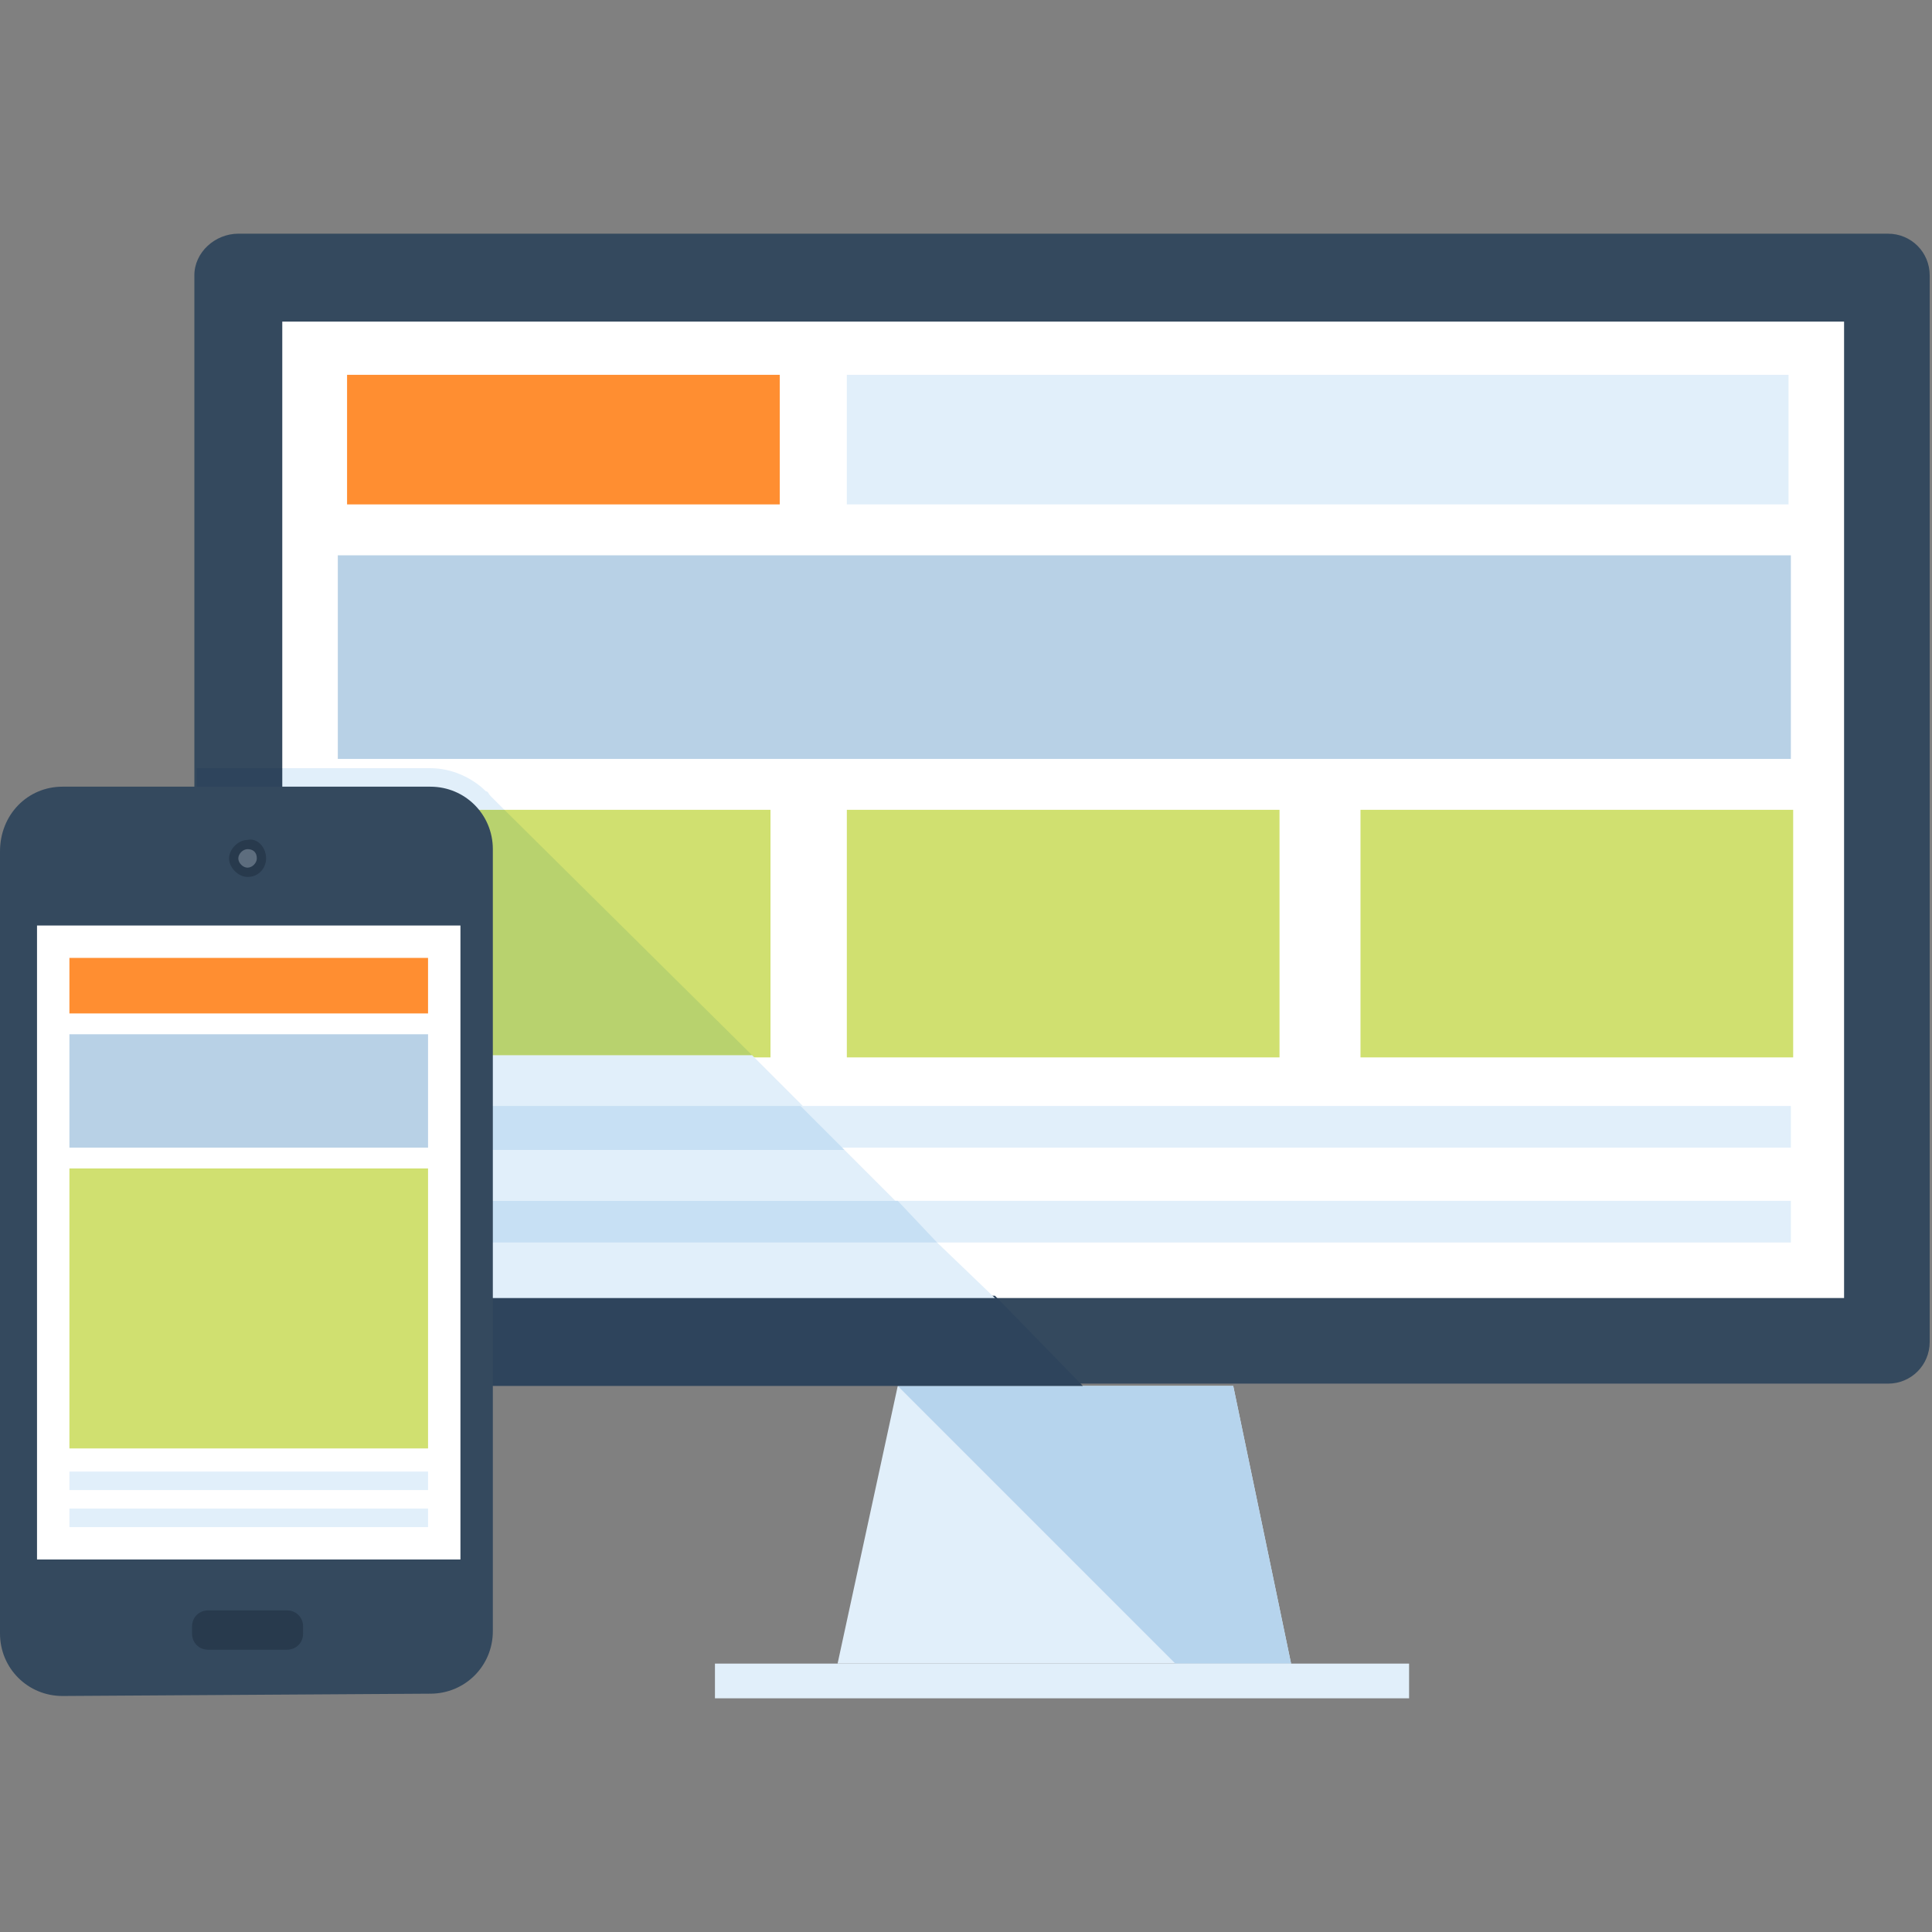 <?xml version="1.0" encoding="utf-8"?>
<!-- Generator: Adobe Illustrator 25.3.0, SVG Export Plug-In . SVG Version: 6.00 Build 0)  -->
<svg version="1.1" id="Layer_1" xmlns="http://www.w3.org/2000/svg" xmlns:xlink="http://www.w3.org/1999/xlink" x="0px" y="0px"
	 viewBox="0 0 83.5 83.5" style="enable-background:new 0 0 83.5 83.5;" xml:space="preserve">
<rect x="0" y="0" width="83.5" height="83.5" fill="#808080" stroke="none"/>
<style type="text/css">
	.st0{fill:#E1EFFA;}
	.st1{fill:#B6D4ED;}
	.st2{fill:#34495E;}
	.st3{fill:#FFFFFF;}
	.st4{fill:#FF8E31;}
	.st5{fill:#D0E070;}
	.st6{fill:#B8D1E6;}
	.st7{fill:#2E445C;}
	.st8{fill:#B8D26E;}
	.st9{fill:#C7E0F4;}
	.st10{fill:#283A4D;}
	.st11{fill:#5D6D7E;}
</style>
<g>
	<polygon class="st0" points="55.8,71.9 36.2,71.9 38.8,59.9 53.3,59.9 	"/>
	<polygon class="st1" points="55.8,71.9 53.3,59.9 38.8,59.9 50.8,71.9 	"/>
	<rect x="30.9" y="71.9" class="st0" width="30" height="1.5"/>
	<path class="st2" d="M10.3,10.1c-1,0-1.9,0.8-1.9,1.8V58c0,1,0.8,1.8,1.8,1.8h71.4c1,0,1.8-0.8,1.8-1.8V11.9c0-1-0.8-1.8-1.8-1.8
		H10.3L10.3,10.1z"/>
	<rect x="12.2" y="13.9" class="st3" width="67.5" height="42.2"/>
	<rect x="15" y="16.2" class="st4" width="18.7" height="5.6"/>
	<g>
		<rect x="36.6" y="16.2" class="st0" width="40.7" height="5.6"/>
		<rect x="14.6" y="47.8" class="st0" width="62.8" height="1.8"/>
		<rect x="14.6" y="51.9" class="st0" width="62.8" height="1.8"/>
	</g>
	<g>
		<rect x="14.6" y="35" class="st5" width="18.7" height="10.7"/>
		<rect x="36.6" y="35" class="st5" width="18.7" height="10.7"/>
		<rect x="58.8" y="35" class="st5" width="18.7" height="10.7"/>
	</g>
	<rect x="14.6" y="24" class="st6" width="62.8" height="8.8"/>
	<path class="st7" d="M46.8,59.9H10.3c-1,0-1.8-0.8-1.8-1.8V33.2h3.8V56H43L46.8,59.9z"/>
	<path class="st0" d="M43,56.1H12.2V33.2h6.4c0.9,0,1.8,0.4,2.4,1c0.1,0,0.1,0.1,0.2,0.2l0.6,0.6h-7.2v10.6h17.9l2.2,2.2H14.6v1.9
		h21.9l2.2,2.2H14.6v1.8h25.9L43,56.1z"/>
	<polygon class="st8" points="32.5,45.6 14.6,45.6 14.6,35 21.8,35 	"/>
	<g>
		<polygon class="st9" points="36.5,49.7 14.6,49.7 14.6,47.8 34.6,47.8 		"/>
		<polygon class="st9" points="40.5,53.7 14.6,53.7 14.6,51.9 38.8,51.9 		"/>
	</g>
	<path class="st2" d="M2.7,73.3c-1.5,0-2.7-1.2-2.7-2.7V36.8C0,35.2,1.2,34,2.7,34h15.9c1.5,0,2.7,1.2,2.7,2.7v33.8
		c0,1.5-1.2,2.7-2.7,2.7L2.7,73.3L2.7,73.3z"/>
	<g>
		<path class="st10" d="M13.1,70.6c0,0.4-0.3,0.7-0.7,0.7H9c-0.4,0-0.7-0.3-0.7-0.7v-0.3c0-0.4,0.3-0.7,0.7-0.7h3.4
			c0.4,0,0.7,0.3,0.7,0.7C13.1,70.2,13.1,70.6,13.1,70.6z"/>
		<path class="st10" d="M11.5,37.1c0,0.4-0.3,0.8-0.8,0.8c-0.4,0-0.8-0.4-0.8-0.8c0-0.4,0.4-0.8,0.8-0.8
			C11.1,36.2,11.5,36.6,11.5,37.1z"/>
	</g>
	<path class="st11" d="M11.1,37.1c0,0.2-0.2,0.4-0.4,0.4s-0.4-0.2-0.4-0.4c0-0.2,0.2-0.4,0.4-0.4C10.9,36.7,11.1,36.8,11.1,37.1z"/>
	<rect x="1.6" y="40" class="st3" width="18.3" height="27.4"/>
	<rect x="3" y="41.4" class="st4" width="15.5" height="2.4"/>
	<g>
		<rect x="3" y="63.6" class="st0" width="15.5" height="0.8"/>
		<rect x="3" y="65.2" class="st0" width="15.5" height="0.8"/>
	</g>
	<rect x="3" y="50.5" class="st5" width="15.5" height="12.1"/>
	<rect x="3" y="44.7" class="st6" width="15.5" height="4.9"/>
</g>
</svg>
